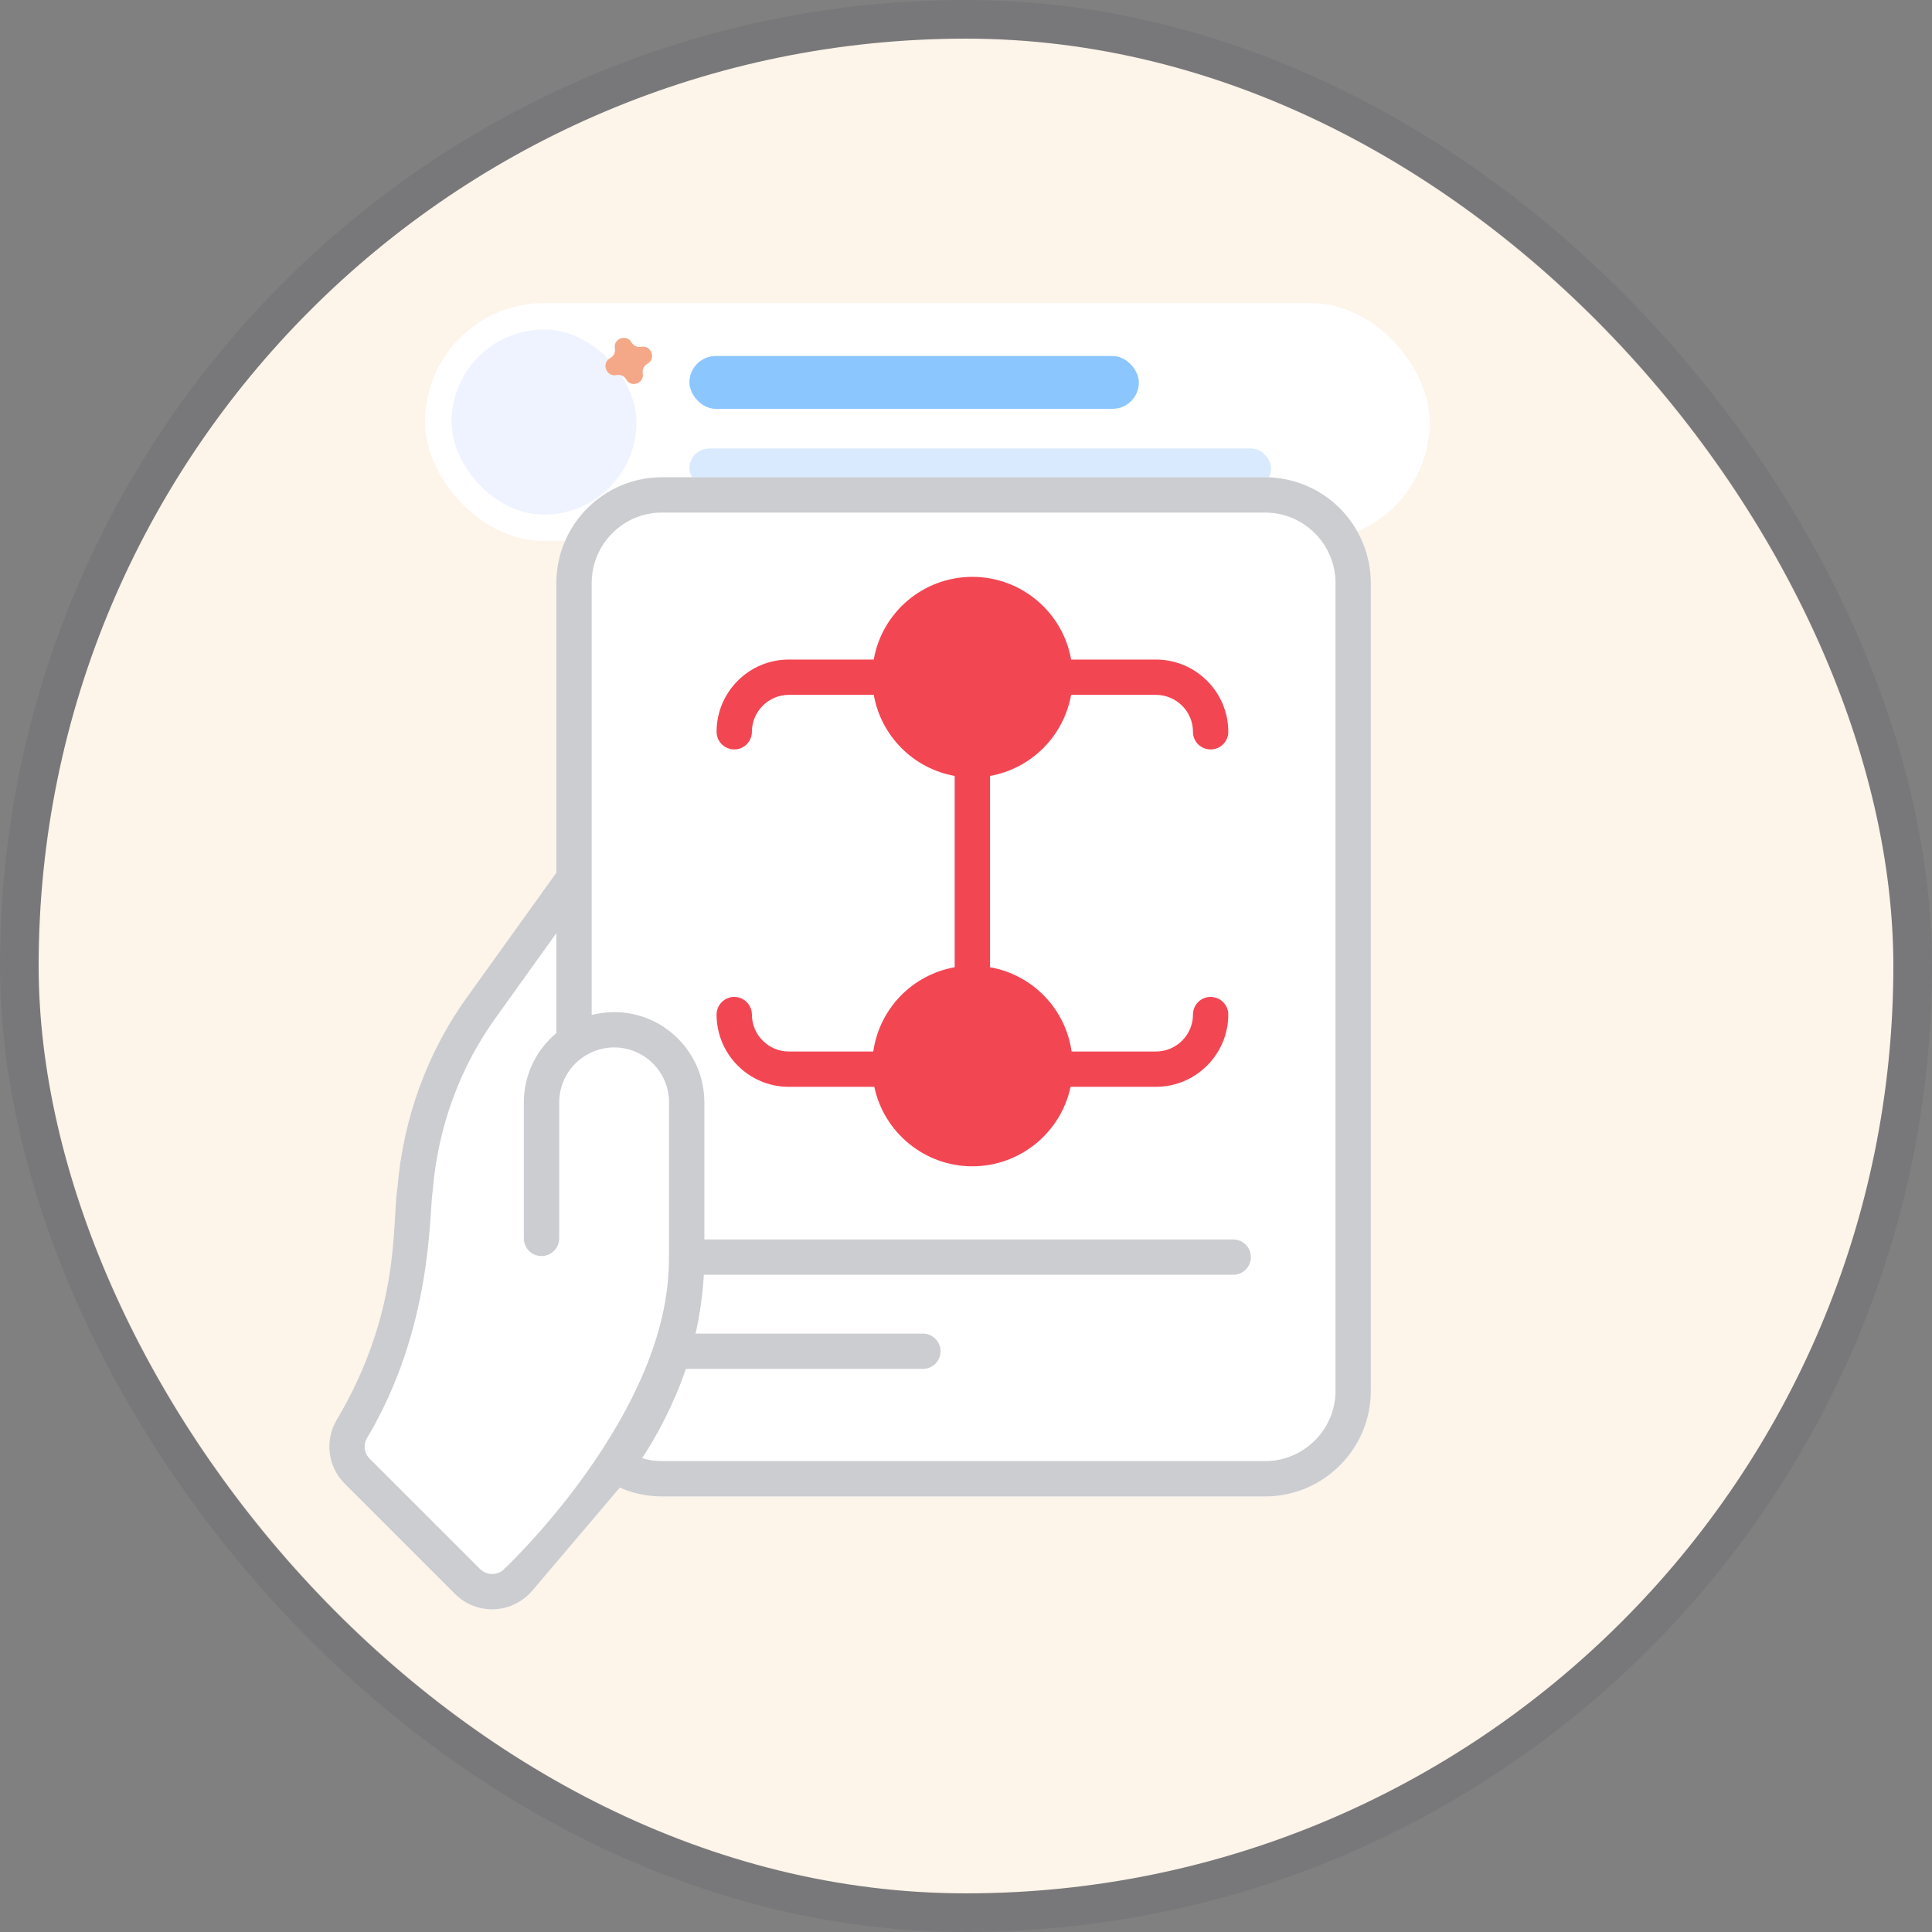 <svg width="50" height="50" viewBox="0 0 50 50" fill="none" xmlns="http://www.w3.org/2000/svg">
<rect x="0" y="0" width="50" height="50" fill="#808080" stroke="none"/>
<rect x="1" y="1" width="48" height="48" rx="24" fill="#FDF4EA"/>
<rect x="0.5" y="0.5" width="49" height="49" rx="24.5" stroke="#333846" stroke-opacity="0.1"/>
<mask id="mask0_1_3" style="mask-type:alpha" maskUnits="userSpaceOnUse" x="1" y="1" width="48" height="48">
<rect x="1.571" y="1.571" width="46.857" height="46.857" rx="23.429" fill="#E5F2FF"/>
</mask>
<g mask="url(#mask0_1_3)">
<rect x="11" y="7.844" width="26" height="6.158" rx="3.079" fill="white"/>
<rect x="17.842" y="9.213" width="11.632" height="1.368" rx="0.684" fill="#8CC6FF"/>
<rect x="17.842" y="11.607" width="15.053" height="1.026" rx="0.513" fill="#D9EAFF"/>
<rect x="11.684" y="8.529" width="4.789" height="4.789" rx="2.395" fill="#AFC6FF" fill-opacity="0.2"/>
<path d="M15.913 9.018C15.866 8.761 16.215 8.635 16.344 8.862C16.394 8.95 16.494 8.995 16.592 8.976C16.858 8.923 16.99 9.286 16.753 9.416C16.665 9.464 16.617 9.563 16.635 9.662C16.683 9.919 16.334 10.047 16.205 9.82C16.155 9.732 16.054 9.686 15.956 9.707C15.688 9.762 15.554 9.395 15.795 9.265C15.883 9.217 15.931 9.117 15.913 9.018Z" fill="#F5A887"/>
</g>
<path d="M32.739 12.351H17.132C15.624 12.351 14.398 13.581 14.398 15.089V22.586L12.108 25.777C11.066 27.212 10.435 28.931 10.284 30.751C10.142 31.628 10.388 33.932 8.712 36.748C8.559 37.008 8.496 37.311 8.534 37.61C8.572 37.908 8.709 38.186 8.922 38.399L11.774 41.251C11.908 41.385 12.067 41.489 12.243 41.557C12.418 41.625 12.606 41.656 12.795 41.648C12.983 41.64 13.167 41.593 13.336 41.509C13.505 41.426 13.655 41.309 13.777 41.164C13.781 41.164 13.786 41.16 13.786 41.155C13.803 41.136 16.024 38.52 16.04 38.499C16.373 38.646 16.744 38.728 17.132 38.728H32.739C34.248 38.728 35.477 37.503 35.477 35.994V15.089C35.476 14.363 35.187 13.668 34.674 13.154C34.161 12.641 33.465 12.352 32.739 12.351Z" fill="white"/>
<path d="M32.739 12.351H17.132C15.624 12.351 14.398 13.581 14.398 15.089V22.586L12.108 25.777C11.066 27.212 10.435 28.931 10.284 30.751C10.142 31.628 10.388 33.932 8.712 36.748C8.559 37.008 8.496 37.311 8.534 37.61C8.572 37.908 8.709 38.186 8.922 38.399L11.774 41.251C11.908 41.385 12.067 41.489 12.243 41.557C12.418 41.625 12.606 41.656 12.795 41.648C12.983 41.64 13.167 41.593 13.336 41.509C13.505 41.426 13.655 41.309 13.777 41.164C13.781 41.164 13.786 41.16 13.786 41.155C13.803 41.136 16.024 38.52 16.04 38.499C16.373 38.646 16.744 38.728 17.132 38.728H32.739C34.248 38.728 35.477 37.503 35.477 35.994V15.089C35.476 14.363 35.187 13.668 34.674 13.154C34.161 12.641 33.465 12.352 32.739 12.351ZM34.563 35.994C34.563 36.995 33.745 37.814 32.739 37.814H17.132C16.954 37.814 16.78 37.786 16.616 37.736C16.995 37.182 17.466 36.277 17.749 35.427H23.884C24.136 35.427 24.341 35.226 24.341 34.97C24.341 34.719 24.136 34.513 23.884 34.513H18.001C18.115 34.015 18.184 33.507 18.216 32.991H31.916C32.168 32.991 32.373 32.785 32.373 32.534C32.373 32.282 32.168 32.077 31.916 32.077H18.229V28.529C18.229 27.24 17.182 26.193 15.893 26.193C15.698 26.196 15.503 26.22 15.313 26.266V15.089C15.313 14.083 16.126 13.265 17.132 13.265H32.739C33.745 13.265 34.563 14.083 34.563 15.089V35.994ZM13.073 40.579C12.911 40.779 12.604 40.787 12.419 40.602L9.566 37.75C9.497 37.682 9.452 37.593 9.44 37.496C9.427 37.4 9.448 37.303 9.498 37.219C11.205 34.35 11.101 31.415 11.198 30.824C11.331 29.174 11.902 27.615 12.849 26.312L14.398 24.15V26.737C14.135 26.956 13.923 27.229 13.778 27.539C13.632 27.849 13.557 28.187 13.557 28.529V32.049C13.557 32.3 13.758 32.506 14.014 32.506C14.276 32.506 14.472 32.291 14.472 32.049V28.529C14.473 28.152 14.623 27.791 14.889 27.525C15.156 27.259 15.517 27.109 15.893 27.107C16.68 27.107 17.315 27.747 17.315 28.529C17.31 32.656 17.326 32.617 17.297 32.991C17.058 36.85 13.034 40.625 13.073 40.579Z" fill="#CCCDD1"/>
<path d="M31.331 25.8C31.075 25.8 30.874 26.006 30.874 26.257C30.874 26.783 30.444 27.213 29.914 27.213H27.733C27.656 26.673 27.41 26.172 27.031 25.78C26.652 25.388 26.158 25.127 25.622 25.032V20.081C26.144 19.988 26.625 19.736 27 19.361C27.375 18.986 27.626 18.505 27.72 17.983H29.914C30.444 17.983 30.874 18.413 30.874 18.938C30.874 19.194 31.075 19.395 31.331 19.395C31.583 19.395 31.788 19.194 31.788 18.938C31.788 17.91 30.947 17.069 29.914 17.069H27.72C27.509 15.853 26.44 14.929 25.164 14.929C23.889 14.929 22.824 15.853 22.613 17.069H20.415C19.381 17.069 18.545 17.91 18.545 18.938C18.545 19.194 18.751 19.395 19.002 19.395C19.253 19.395 19.459 19.194 19.459 18.938C19.459 18.413 19.889 17.983 20.415 17.983H22.613C22.706 18.505 22.956 18.986 23.331 19.361C23.705 19.736 24.186 19.988 24.707 20.081V25.032C24.171 25.127 23.679 25.39 23.3 25.781C22.922 26.173 22.677 26.674 22.6 27.213H20.415C19.889 27.213 19.459 26.783 19.459 26.257C19.459 26.006 19.253 25.8 19.002 25.8C18.751 25.8 18.545 26.006 18.545 26.257C18.545 27.286 19.381 28.127 20.415 28.127H22.627C22.874 29.302 23.921 30.184 25.164 30.184C26.408 30.184 27.459 29.302 27.706 28.127H29.914C30.947 28.127 31.788 27.286 31.788 26.257C31.788 26.006 31.583 25.8 31.331 25.8Z" fill="#F34653"/>
</svg>
